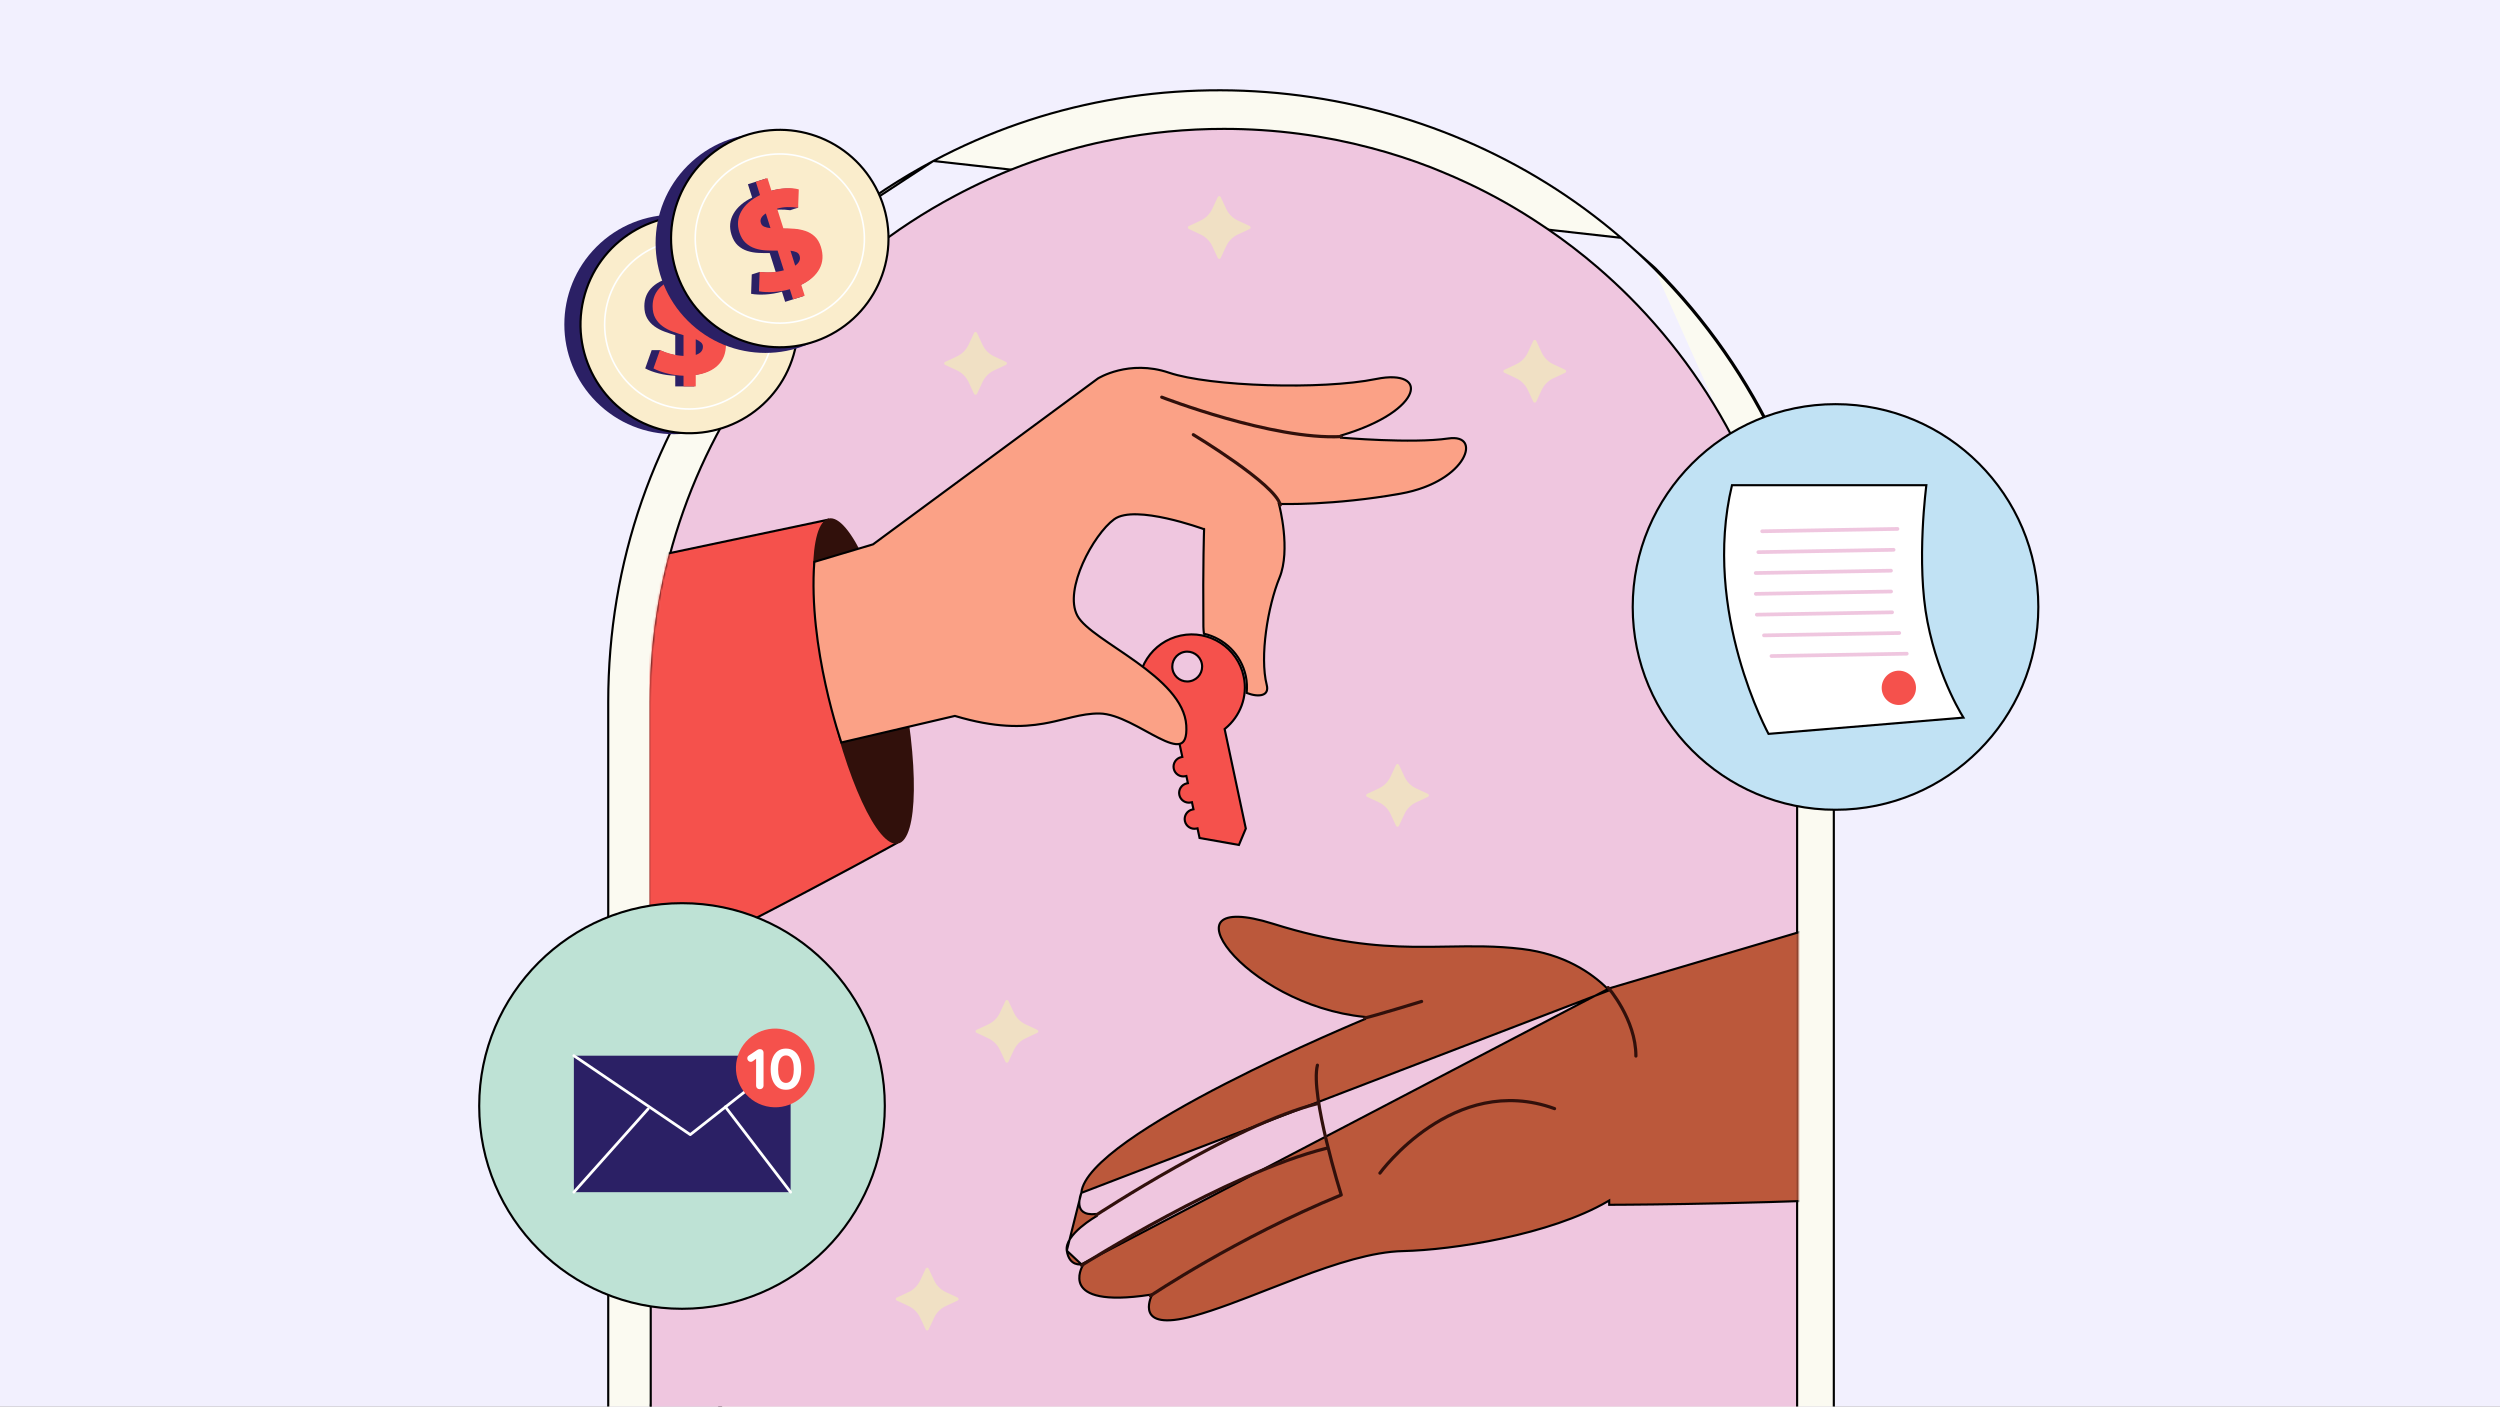 <svg width="1166" height="656" viewBox="0 0 1166 656" fill="none" xmlns="http://www.w3.org/2000/svg">
<rect x="0" y="0" width="1166" height="656" fill="#808080" stroke="none"/>
<g clip-path="url(#clip0_361_17456)">
<rect width="1166" height="656" fill="#F2F0FE"/>
<path d="M302.206 678.209V678.211H837.323C847.246 678.211 855.292 670.165 855.292 660.242V327.451C855.292 321.943 855.148 316.575 854.86 311.417M302.206 678.209L855.359 311.389M302.206 678.209H301.706M302.206 678.209H301.706M854.86 311.417L855.359 311.389M854.86 311.417C854.86 311.417 854.86 311.418 854.86 311.418L855.359 311.389M854.86 311.417C854.727 309.175 854.59 306.943 854.407 304.911L854.406 304.905C849.137 237.311 819.731 173.543 771.591 125.334M855.359 311.389C855.227 309.147 855.089 306.907 854.905 304.866C849.626 237.152 820.169 173.274 771.945 124.98M771.591 125.334C771.591 125.334 771.592 125.334 771.592 125.334L771.945 124.98M771.591 125.334C766.77 120.515 761.551 115.674 756.059 110.921M771.591 125.334L771.945 124.98M771.945 124.98L756.059 110.921M756.059 110.921C667.955 34.99 537.989 20.189 435.307 75.077M756.059 110.921L435.307 75.077M301.706 678.209C291.78 678.209 283.676 670.162 283.676 660.24V327.449C283.676 262.512 304.93 201.3 345.141 150.42L345.142 150.419M301.706 678.209L345.142 150.419M345.142 150.419C353.19 140.17 362.159 130.282 371.765 121.072L371.766 121.071M345.142 150.419L371.766 121.071M371.766 121.071C378.181 114.885 385.062 108.893 392.179 103.296L392.181 103.294M371.766 121.071L392.181 103.294M392.181 103.294C405.525 92.69 420.058 83.177 435.306 75.078L435.307 75.077M392.181 103.294L435.307 75.077M302.206 678.711H301.706V678.709L302.206 678.711Z" fill="#FBFAF1" stroke="black"/>
<path d="M838.178 327.449V659.738H303.5V327.449C303.5 264.923 324.977 207.437 360.986 161.871L360.987 161.87C368.637 152.131 376.964 142.975 385.905 134.403L385.906 134.402C391.958 128.565 398.348 123.004 404.953 117.813L404.956 117.811C417.522 107.826 431.04 98.977 445.327 91.388L445.328 91.388C465.79 80.45 487.819 72.124 511.015 66.809C513.847 66.194 516.701 65.579 519.524 65.059L519.53 65.058C536.12 61.8 553.295 60.111 570.84 60.111C594.622 60.111 617.667 63.214 639.604 69.052L639.606 69.052C649.097 71.541 658.405 74.581 667.469 78.084C667.867 78.244 668.262 78.403 668.656 78.561C670.003 79.101 671.329 79.633 672.657 80.203L672.663 80.206C676.537 81.804 680.376 83.462 684.154 85.244L684.156 85.245C696.321 90.929 707.935 97.503 718.996 104.938L719.004 104.943L719.011 104.948C719.892 105.494 720.775 106.103 721.668 106.72L721.671 106.722C729.875 112.314 737.801 118.397 745.359 124.911C750.368 129.244 755.222 133.729 759.892 138.399C803.583 182.153 832.249 240.929 837.35 306.341L837.351 306.347C837.535 308.401 837.658 310.455 837.781 312.519C838.053 317.464 838.178 322.44 838.178 327.449Z" fill="#EFC6DF" stroke="black"/>
<mask id="mask0_361_17456" style="mask-type:luminance" maskUnits="userSpaceOnUse" x="303" y="59" width="536" height="602">
<path d="M838.178 327.449V659.738H303.5V327.449C303.5 264.923 324.977 207.437 360.986 161.871L360.987 161.87C368.637 152.131 376.964 142.975 385.905 134.403L385.906 134.402C391.958 128.565 398.348 123.004 404.953 117.813L404.956 117.811C417.522 107.826 431.04 98.977 445.327 91.388L445.328 91.388C465.79 80.45 487.819 72.124 511.015 66.809C513.847 66.194 516.701 65.579 519.524 65.059L519.53 65.058C536.12 61.8 553.295 60.111 570.84 60.111C594.622 60.111 617.667 63.214 639.604 69.052L639.606 69.052C649.097 71.541 658.405 74.581 667.469 78.084C667.867 78.244 668.262 78.403 668.656 78.561C670.003 79.101 671.329 79.633 672.657 80.203L672.663 80.206C676.537 81.804 680.376 83.462 684.154 85.244L684.156 85.245C696.321 90.929 707.935 97.503 718.996 104.938L719.004 104.943L719.011 104.948C719.892 105.494 720.775 106.103 721.668 106.72L721.671 106.722C729.875 112.314 737.801 118.397 745.359 124.911C750.368 129.244 755.222 133.729 759.892 138.399C803.583 182.153 832.249 240.929 837.35 306.341L837.351 306.347C837.535 308.401 837.658 310.455 837.781 312.519C838.053 317.464 838.178 322.44 838.178 327.449Z" fill="white" stroke="white"/>
</mask>
<g mask="url(#mask0_361_17456)">
<path d="M531.544 325.853L531.056 325.957L531.544 325.853C528.694 312.456 537.245 299.284 550.641 296.433C564.04 293.582 577.212 302.133 580.063 315.532L580.552 315.428L580.063 315.532C582.062 324.929 578.376 334.141 571.407 339.835L571.171 340.028L571.234 340.326L581.046 386.438L577.837 394.083L559.476 390.841L558.622 386.827L558.517 386.339L558.029 386.443C555.572 386.964 553.157 385.397 552.635 382.941C552.112 380.485 553.68 378.07 556.136 377.548L556.625 377.443L556.521 376.954L556.031 374.65L555.926 374.161L555.437 374.266C552.982 374.788 550.566 373.22 550.044 370.764C549.521 368.308 551.089 365.893 553.545 365.37L554.034 365.266L553.93 364.777L553.426 362.408L553.322 361.919L552.833 362.023C550.377 362.546 547.962 360.978 547.439 358.522C546.917 356.066 548.485 353.651 550.941 353.128L551.43 353.024L551.326 352.535L549.702 344.905L549.639 344.607L549.344 344.527C540.661 342.163 533.544 335.251 531.544 325.853ZM546.909 312.335L546.909 312.335C547.709 316.093 551.406 318.494 555.166 317.693C558.926 316.893 561.325 313.197 560.524 309.437C559.724 305.677 556.028 303.278 552.268 304.078C548.508 304.878 546.109 308.575 546.909 312.335Z" fill="#F5514C" stroke="black"/>
<path d="M154.57 291.24L386.179 242.403L418.265 393.198L418.236 393.214C418.003 393.343 417.654 393.536 417.196 393.788C416.279 394.294 414.921 395.041 413.158 396.006C409.632 397.937 404.485 400.74 398.002 404.229C385.037 411.209 366.728 420.935 345.355 431.921C302.769 453.811 248.029 480.699 199.166 500.831L154.57 291.24Z" fill="#F5514C" stroke="black"/>
<path d="M418.824 393.459C428.294 391.444 428.748 355.864 419.839 313.989C410.93 272.113 396.03 239.8 386.561 241.815C377.091 243.83 376.637 279.41 385.546 321.285C394.455 363.16 409.355 395.474 418.824 393.459Z" fill="#31100B"/>
<path d="M625.416 203.136L625.515 204.114L625.558 203.616C625.515 204.114 625.515 204.114 625.515 204.114L625.517 204.114L625.521 204.114L625.539 204.116L625.611 204.122C625.675 204.127 625.769 204.135 625.893 204.146C626.14 204.166 626.504 204.196 626.973 204.233C627.912 204.306 629.272 204.409 630.956 204.524C634.323 204.754 638.989 205.036 644.181 205.24C654.552 205.647 667.067 205.747 675.524 204.502C679.647 203.895 682.092 204.91 683.137 206.604C684.195 208.318 683.987 210.987 682.199 214.062C678.644 220.177 669.067 227.417 653.254 230.234C637.371 233.064 623.339 234.264 613.278 234.756C608.248 235.002 604.211 235.071 601.433 235.079C600.044 235.083 598.97 235.072 598.244 235.059C597.881 235.053 597.605 235.046 597.42 235.041C597.327 235.039 597.258 235.037 597.211 235.036L597.159 235.034L597.146 235.033L597.143 235.033L597.143 235.033C597.142 235.033 597.142 235.033 597.125 235.533L597.142 235.033L596.468 235.009L596.642 235.661L596.642 235.662L596.642 235.664L596.645 235.675L596.656 235.718C596.666 235.757 596.681 235.815 596.701 235.892C596.739 236.046 596.796 236.274 596.865 236.569C597.005 237.16 597.199 238.02 597.414 239.095C597.846 241.244 598.365 244.247 598.715 247.661C599.418 254.51 599.432 262.932 596.764 269.446C594.028 276.126 591.703 285.331 590.478 294.498C589.254 303.655 589.118 312.838 590.805 319.456C591.141 320.772 591.062 321.765 590.727 322.487C590.396 323.199 589.784 323.713 588.906 324.018C587.181 324.617 584.504 324.368 581.426 323.191C581.69 320.631 581.608 317.991 581.04 315.321L581.04 315.321C578.878 305.167 571.006 297.732 561.512 295.567C561.508 295.535 561.505 295.504 561.501 295.472C561.383 294.401 561.268 293.358 561.259 292.25C561.131 277.421 561.21 266.158 561.322 258.602C561.377 254.825 561.441 251.974 561.491 250.068C561.516 249.115 561.537 248.398 561.552 247.92C561.56 247.681 561.566 247.502 561.57 247.382L561.575 247.248L561.576 247.214L561.576 247.206L561.576 247.204L561.576 247.203C561.576 247.203 561.576 247.203 561.077 247.185L561.576 247.203L561.59 246.84L561.248 246.715L561.225 246.779C561.248 246.715 561.248 246.715 561.248 246.715L561.247 246.714L561.242 246.713L561.224 246.706L561.155 246.681C561.12 246.669 561.077 246.653 561.023 246.634C560.983 246.62 560.937 246.603 560.886 246.585C560.651 246.502 560.304 246.38 559.861 246.228C558.974 245.925 557.697 245.499 556.135 245.01C553.012 244.032 548.746 242.801 544.179 241.788C539.616 240.776 534.734 239.977 530.383 239.874C526.057 239.771 522.15 240.351 519.628 242.199C514.768 245.761 508.883 253.972 505.013 262.744C503.074 267.138 501.627 271.703 501.069 275.931C500.513 280.152 500.837 284.089 502.5 287.181C503.337 288.737 504.755 290.331 506.562 291.967C508.374 293.608 510.603 295.315 513.086 297.092C515.41 298.755 517.967 300.486 520.626 302.286C520.81 302.411 520.995 302.536 521.18 302.661C524.039 304.597 527.007 306.614 529.936 308.719C535.796 312.934 541.471 317.487 545.766 322.429C550.061 327.372 552.94 332.661 553.279 338.351C553.451 341.242 553.205 343.271 552.655 344.636C552.116 345.972 551.291 346.664 550.241 346.939C549.153 347.224 547.759 347.078 546.078 346.573C544.407 346.071 542.512 345.232 540.45 344.197C538.616 343.277 536.668 342.211 534.643 341.104C534.393 340.967 534.142 340.83 533.89 340.692C531.599 339.44 529.222 338.154 526.834 336.994C522.071 334.681 517.2 332.835 512.806 332.781C508.468 332.727 504.417 333.486 500.22 334.466C499.09 334.729 497.952 335.008 496.794 335.292C493.636 336.066 490.334 336.875 486.681 337.502C476.734 339.209 464.225 339.553 445.489 333.945L445.362 333.907L445.232 333.937L392.398 346.298C392.389 346.271 392.379 346.242 392.369 346.211C392.254 345.873 392.086 345.371 391.872 344.717C391.446 343.41 390.84 341.497 390.122 339.074C388.687 334.23 386.805 327.352 385.02 319.223C381.469 303.05 378.31 281.952 379.8 262.061L407.101 253.91L407.184 253.885L407.254 253.833L512.104 176.494L512.125 176.481C512.152 176.465 512.191 176.441 512.245 176.41C512.352 176.347 512.513 176.254 512.726 176.138C513.151 175.905 513.784 175.578 514.603 175.205C516.242 174.458 518.626 173.525 521.598 172.791C527.54 171.323 535.826 170.647 545.205 173.82C554.77 177.055 572.601 179.074 591.165 179.645C609.739 180.217 629.136 179.344 641.853 176.757C648.145 175.477 652.655 175.83 655.288 177.156C656.593 177.813 657.416 178.696 657.802 179.725C658.189 180.755 658.161 181.997 657.635 183.416C656.574 186.273 653.527 189.732 648.196 193.228C642.881 196.714 635.349 200.2 625.416 203.136Z" fill="#FBA186" stroke="black"/>
<path d="M597.124 235.534C595.08 225.925 556.574 202.746 556.574 202.746" stroke="#31100B" stroke-width="1.5" stroke-miterlimit="10" stroke-linecap="round" stroke-linejoin="round"/>
<path d="M541.844 185.242C541.844 185.242 593.588 205.329 625.56 203.617" stroke="#31100B" stroke-width="1.5" stroke-miterlimit="10" stroke-linecap="round" stroke-linejoin="round"/>
<path d="M750.528 461.905L749.676 461.064C742.248 453.726 729.553 444.967 709.863 442.591C697.659 441.118 686.702 441.3 675.331 441.489C670.062 441.576 664.704 441.665 659.091 441.592C641.39 441.36 621.288 439.503 593.778 430.849C586.937 428.697 581.616 427.698 577.65 427.593C573.665 427.487 571.142 428.283 569.779 429.603C568.448 430.891 568.107 432.798 568.781 435.239C569.458 437.687 571.14 440.589 573.721 443.704C584.047 456.173 608.297 471.535 636.549 474.298L636.691 475.258L636.501 474.796C636.691 475.258 636.691 475.258 636.69 475.259L636.686 475.26L636.668 475.268L636.598 475.297L636.319 475.412C636.073 475.514 635.708 475.667 635.231 475.866C634.278 476.266 632.879 476.856 631.098 477.616C627.536 479.137 622.443 481.342 616.324 484.073C604.086 489.537 587.744 497.111 571.327 505.55C554.907 513.992 538.427 523.292 525.904 532.208C519.642 536.667 514.385 541.018 510.622 545.107C506.846 549.21 504.637 552.983 504.344 556.284L504.337 556.362L750.528 461.905ZM750.528 461.905V460.981M750.528 461.905V460.981M497.553 583.312C497.271 581.48 497.934 579.563 499.173 577.676C500.41 575.794 502.183 573.997 504.016 572.431C505.846 570.868 507.717 569.551 509.133 568.623C509.84 568.159 510.432 567.794 510.846 567.545C511.054 567.421 511.216 567.325 511.327 567.261C511.382 567.229 511.424 567.205 511.452 567.189L511.484 567.171L511.492 567.167L511.493 567.166L511.494 567.166L511.2 566.232C508.18 566.534 506.316 566.032 505.181 565.206C504.056 564.388 503.561 563.189 503.417 561.892C503.272 560.587 503.489 559.226 503.752 558.173C503.883 557.651 504.023 557.212 504.13 556.906C504.183 556.752 504.228 556.632 504.259 556.552C504.275 556.511 504.287 556.481 504.295 556.461L504.304 556.439L504.306 556.434L504.306 556.434L504.307 556.434L497.553 583.312ZM497.553 583.312C498.147 587.171 499.898 588.707 501.413 589.327C502.189 589.644 502.934 589.734 503.487 589.743C503.763 589.747 503.988 589.732 504.142 589.715C504.219 589.707 504.278 589.699 504.316 589.693C504.335 589.69 504.348 589.688 504.357 589.686L504.364 589.685M497.553 583.312L504.364 589.685M504.364 589.685L504.365 589.685L504.365 589.685L504.366 589.685L505.459 589.466L504.893 590.429L504.893 590.429L504.893 590.429L504.892 590.43L504.887 590.439C504.882 590.447 504.875 590.461 504.865 590.479C504.845 590.515 504.815 590.569 504.777 590.641C504.702 590.785 504.596 590.998 504.475 591.268C504.233 591.808 503.936 592.573 503.713 593.468C503.266 595.268 503.135 597.53 504.281 599.571C505.42 601.599 507.887 603.527 512.89 604.522C517.898 605.518 525.391 605.565 536.471 603.872L537.41 603.729L536.997 604.583L536.997 604.583L536.997 604.584L536.996 604.585L536.993 604.593L536.977 604.626C536.963 604.657 536.942 604.704 536.915 604.765C536.862 604.887 536.786 605.068 536.7 605.297C536.526 605.755 536.309 606.4 536.137 607.149C535.789 608.662 535.641 610.524 536.313 612.116C536.967 613.664 538.441 615.06 541.575 615.587C544.738 616.118 549.552 615.754 556.775 613.756C567.193 610.874 579.04 606.239 591.29 601.446C596.054 599.582 600.88 597.694 605.705 595.877C622.899 589.4 640.095 583.815 654.382 583.505C665.92 583.254 683.1 581.364 700.74 577.583C718.386 573.8 736.449 568.134 749.775 560.352L750.528 559.913V560.784V561.911L750.657 561.911C751.073 561.91 751.693 561.909 752.506 561.906C754.133 561.9 756.534 561.888 759.63 561.865C765.821 561.818 774.793 561.724 785.911 561.536C808.149 561.16 838.975 560.408 873.329 558.904C942.047 555.897 1024.84 549.882 1081.25 537.86C1087 536.635 1092.7 535.148 1098.34 533.514C1093.31 479.392 1076.5 440.456 1060.95 415.043C1053.16 402.303 1045.68 392.96 1040.15 386.805C1037.38 383.727 1035.11 381.447 1033.53 379.938C1032.73 379.183 1032.12 378.621 1031.7 378.249C1031.51 378.086 1031.37 377.959 1031.26 377.869L750.528 460.981M504.364 589.685L750.528 460.981" fill="#BB583B" stroke="black"/>
<path d="M750.027 460.605C750.027 460.605 762.985 475.413 762.985 492.535" stroke="#31100B" stroke-width="1.5" stroke-miterlimit="10" stroke-linecap="round" stroke-linejoin="round"/>
<path d="M536.547 604.365C536.547 604.365 576.96 577.218 625.55 557.32C625.55 557.32 610.97 510.801 614.443 496.809" stroke="#31100B" stroke-width="1.5" stroke-miterlimit="10" stroke-linecap="round" stroke-linejoin="round"/>
<path d="M504.461 590.174C504.461 590.174 572.331 547.138 618.606 535.57" stroke="#31100B" stroke-width="1.5" stroke-miterlimit="10" stroke-linecap="round" stroke-linejoin="round"/>
<path d="M511.25 566.729C511.25 566.729 575.572 524.464 614.444 514.746" stroke="#31100B" stroke-width="1.5" stroke-miterlimit="10" stroke-linecap="round" stroke-linejoin="round"/>
<path d="M636.5 474.794C640.356 474.023 663.03 467.082 663.03 467.082" stroke="#31100B" stroke-width="1.5" stroke-miterlimit="10" stroke-linecap="round" stroke-linejoin="round"/>
<path d="M643.594 547.139C643.594 547.139 677.838 499.939 725.038 517.059" stroke="#31100B" stroke-width="1.5" stroke-miterlimit="10" stroke-linecap="round" stroke-linejoin="round"/>
</g>
<path d="M350.606 187.516C370.6 167.523 370.6 135.106 350.606 115.112C330.612 95.119 298.196 95.119 278.202 115.112C258.208 135.106 258.208 167.523 278.202 187.516C298.196 207.51 330.612 207.51 350.606 187.516Z" fill="#2B2065"/>
<path d="M333.108 102.02C360.358 108.455 377.232 135.761 370.797 163.01C364.363 190.259 337.057 207.133 309.808 200.699C282.559 194.264 265.685 166.958 272.119 139.709C278.553 112.46 305.859 95.586 333.108 102.02Z" fill="#FAEDCC" stroke="black"/>
<path d="M336.657 155.297C335.808 153.801 334.69 152.548 333.305 151.543C331.92 150.537 330.399 149.699 328.746 149.029C327.092 148.358 325.461 147.778 323.851 147.286V138.005C324.359 138.108 324.864 138.223 325.364 138.368C326.906 138.815 328.482 139.419 330.091 140.179C330.091 140.179 333.762 140.091 333.947 140.179L336.187 132.132C334.802 131.193 332.991 130.422 330.756 129.819C328.52 129.215 326.219 128.891 323.85 128.846V122.678H323.207H322.564H321.921H321.278H320.635H318.15H317.507H316.864H316.221H315.578H314.935V129.181C310.465 129.852 306.945 131.372 304.375 133.74C301.804 136.11 300.52 139.128 300.52 142.792C300.52 145.028 300.955 146.905 301.828 148.425C302.699 149.945 303.839 151.207 305.247 152.212C306.655 153.219 308.208 154.035 309.907 154.66C311.606 155.286 313.283 155.845 314.937 156.336V165.643C314.113 165.504 313.295 165.336 312.485 165.121C310.63 164.63 309.495 164.025 307.797 163.311H303.94L300.923 171.826C302.667 172.765 304.788 173.547 307.292 174.173C309.795 174.798 312.344 175.155 314.937 175.246V180.207H315.579H316.222H316.865H317.508H318.151H320.636H321.279H321.922H322.565H323.208H323.851V174.91C328.276 174.285 331.729 172.764 334.21 170.351C336.691 167.936 337.931 164.742 337.931 160.762C337.931 158.616 337.505 156.796 336.657 155.297ZM314.597 141.719C314.597 141.191 314.719 140.719 314.938 140.294V143.045C314.72 142.651 314.597 142.213 314.597 141.719ZM323.851 160.866C323.934 161.128 323.99 161.402 323.99 161.7C323.99 162.055 323.934 162.383 323.851 162.695V160.866Z" fill="#2B2065"/>
<path d="M324.495 165.523C326.729 164.808 327.847 163.534 327.847 161.701C327.847 160.896 327.545 160.226 326.941 159.689C326.337 159.153 325.521 158.662 324.494 158.214L324.495 165.523ZM318.795 180.207V175.246C316.202 175.156 313.654 174.799 311.151 174.173C308.647 173.547 306.524 172.765 304.781 171.826L307.799 163.311C309.497 164.025 311.274 164.63 313.129 165.121C314.984 165.613 316.873 165.903 318.796 165.992V156.336C317.142 155.845 315.465 155.286 313.767 154.66C312.067 154.035 310.514 153.218 309.107 152.212C307.699 151.207 306.559 149.944 305.687 148.425C304.816 146.905 304.379 145.028 304.379 142.792C304.379 139.128 305.664 136.11 308.234 133.74C310.805 131.372 314.324 129.852 318.795 129.181V122.678H324.495V128.846C326.863 128.891 329.165 129.215 331.401 129.819C333.635 130.422 335.445 131.193 336.832 132.132L333.949 140.179C332.339 139.419 330.764 138.815 329.221 138.368C327.679 137.922 326.103 137.676 324.495 137.631V147.286C326.103 147.778 327.735 148.359 329.39 149.029C331.043 149.699 332.563 150.537 333.949 151.543C335.333 152.549 336.452 153.801 337.301 155.297C338.149 156.796 338.575 158.616 338.575 160.762C338.575 164.742 337.334 167.936 334.853 170.351C332.373 172.765 328.92 174.285 324.495 174.91V180.207H318.795ZM315.241 141.719C315.241 142.568 315.565 143.273 316.213 143.831C316.861 144.39 317.722 144.893 318.795 145.34V138.166C316.425 138.793 315.241 139.976 315.241 141.719Z" fill="#F5514C"/>
<path d="M360.481 157.038C363.644 135.485 348.735 115.449 327.182 112.286C305.629 109.123 285.593 124.031 282.43 145.583C279.267 167.136 294.175 187.172 315.728 190.335C337.281 193.498 357.318 178.59 360.481 157.038Z" stroke="#FEFFFF" stroke-width="0.75" stroke-miterlimit="10" stroke-linecap="round" stroke-linejoin="round"/>
<path d="M393.172 149.606C413.166 129.612 413.166 97.196 393.172 77.202C373.178 57.209 340.762 57.209 320.768 77.202C300.775 97.196 300.775 129.612 320.768 149.606C340.762 169.6 373.178 169.6 393.172 149.606Z" fill="#2B2065"/>
<path d="M409.516 89.576C421.492 114.885 410.683 145.11 385.374 157.085C360.065 169.06 329.84 158.252 317.865 132.943C305.889 107.634 316.698 77.409 342.007 65.434C367.316 53.458 397.541 64.267 409.516 89.576Z" fill="#FAEDCC" stroke="black"/>
<path d="M379.388 110.482C378.127 109.312 376.682 108.456 375.058 107.915C373.433 107.375 371.731 107.035 369.953 106.894C368.174 106.754 366.442 106.693 364.761 106.71L361.958 97.862C362.474 97.807 362.99 97.765 363.511 97.751C365.116 97.711 366.8 97.811 368.565 98.049C368.565 98.049 372.038 96.858 372.241 96.884L371.947 88.537C370.342 88.061 368.383 87.872 366.071 87.972C363.757 88.072 361.465 88.458 359.194 89.13L357.33 83.25L356.717 83.444L356.104 83.638L355.491 83.832L354.878 84.026L354.265 84.22L351.895 84.97L351.282 85.164L350.669 85.358L350.056 85.552L349.443 85.746L348.83 85.94L350.795 92.141C346.735 94.13 343.839 96.643 342.104 99.677C340.369 102.712 340.056 105.976 341.162 109.47C341.837 111.602 342.819 113.259 344.109 114.445C345.4 115.631 346.867 116.49 348.513 117.023C350.16 117.558 351.885 117.867 353.695 117.95C355.502 118.034 357.269 118.061 358.995 118.029L361.805 126.901C360.978 127.019 360.147 127.104 359.31 127.144C357.394 127.236 356.13 127.002 354.294 126.834L350.617 127.999L350.313 137.027C352.258 137.396 354.517 137.501 357.093 137.341C359.668 137.181 362.206 136.752 364.704 136.055L366.203 140.785L366.816 140.591L367.429 140.397L368.042 140.203L368.655 140.009L369.268 139.815L371.638 139.065L372.251 138.871L372.864 138.677L373.477 138.483L374.09 138.289L374.703 138.095L373.103 133.044C377.132 131.112 379.966 128.62 381.602 125.57C383.238 122.519 383.455 119.099 382.254 115.305C381.605 113.262 380.65 111.655 379.388 110.482ZM354.259 104.2C354.099 103.696 354.074 103.211 354.152 102.738L354.983 105.361C354.656 105.051 354.407 104.669 354.259 104.2ZM368.862 119.659C369.02 119.883 369.156 120.128 369.246 120.412C369.353 120.75 369.4 121.079 369.414 121.403L368.862 119.659Z" fill="#2B2065"/>
<path d="M370.879 123.904C372.793 122.549 373.474 120.996 372.921 119.249C372.678 118.481 372.188 117.934 371.45 117.605C370.712 117.275 369.786 117.054 368.671 116.937L370.879 123.904ZM369.879 139.624L368.38 134.894C365.881 135.591 363.344 136.02 360.769 136.18C358.193 136.339 355.933 136.234 353.989 135.866L354.293 126.837C356.128 127.006 358.005 127.046 359.921 126.954C361.838 126.863 363.726 126.569 365.586 126.074L362.67 116.869C360.946 116.9 359.179 116.873 357.371 116.79C355.562 116.707 353.835 116.398 352.19 115.863C350.543 115.33 349.076 114.471 347.786 113.285C346.495 112.1 345.513 110.442 344.838 108.31C343.732 104.816 344.044 101.553 345.78 98.516C347.515 95.483 350.412 92.97 354.471 90.981L352.507 84.78L357.939 83.059L359.803 88.939C362.074 88.266 364.366 87.88 366.68 87.781C368.993 87.681 370.951 87.869 372.556 88.346L372.237 96.887C370.473 96.649 368.789 96.549 367.183 96.589C365.578 96.629 364 96.87 362.454 97.313L365.369 106.516C367.052 106.5 368.783 106.561 370.562 106.7C372.34 106.841 374.042 107.18 375.667 107.721C377.291 108.262 378.736 109.118 379.997 110.289C381.259 111.461 382.214 113.069 382.861 115.114C384.063 118.907 383.846 122.328 382.21 125.378C380.574 128.429 377.74 130.921 373.711 132.853L375.31 137.902L369.879 139.624ZM354.869 104.006C355.125 104.816 355.647 105.389 356.434 105.726C357.22 106.063 358.193 106.284 359.35 106.385L357.184 99.545C355.115 100.859 354.342 102.344 354.869 104.006Z" fill="#F5514C"/>
<path d="M369.977 150.205C391.484 146.743 406.114 126.503 402.652 104.996C399.191 83.489 378.95 68.861 357.442 72.322C335.935 75.784 321.306 96.025 324.767 117.531C328.229 139.038 348.47 153.666 369.977 150.205Z" stroke="#FEFFFF" stroke-width="0.75" stroke-miterlimit="10" stroke-linecap="round" stroke-linejoin="round"/>
<path d="M950.676 283.088C950.676 335.328 908.328 377.676 856.088 377.676C803.849 377.676 761.5 335.328 761.5 283.088C761.5 230.849 803.849 188.5 856.088 188.5C908.328 188.5 950.676 230.849 950.676 283.088Z" fill="#C1E2F4" stroke="black"/>
<path d="M811.043 306.531C804.989 284.874 800.731 255.874 807.796 226.305H898.451C898.417 226.572 898.373 226.929 898.32 227.372C898.195 228.429 898.022 229.969 897.831 231.903C897.449 235.771 896.997 241.215 896.715 247.522C896.15 260.128 896.261 276.211 898.98 290.048C901.697 303.872 905.999 315.203 909.623 323.08C911.434 327.019 913.077 330.095 914.268 332.189C914.864 333.235 915.347 334.036 915.681 334.577C915.706 334.618 915.731 334.657 915.755 334.695L824.837 342.279C824.785 342.182 824.72 342.06 824.644 341.914C824.418 341.482 824.087 340.84 823.671 340.001C822.839 338.323 821.665 335.857 820.3 332.71C817.571 326.416 814.082 317.403 811.043 306.531Z" fill="white" stroke="black"/>
<path d="M821.88 248.655C821.406 248.655 821.02 248.276 821.012 247.802C821.001 247.321 821.385 246.927 821.864 246.92L884.958 245.82C885.441 245.748 885.833 246.192 885.841 246.673C885.85 247.153 885.468 247.548 884.989 247.555L821.896 248.653C821.889 248.655 821.885 248.655 821.88 248.655Z" fill="#EFC6DF"/>
<path d="M820.079 258.395C819.605 258.395 819.219 258.015 819.211 257.543C819.202 257.061 819.584 256.667 820.063 256.66L883.159 255.564C883.165 255.564 883.168 255.564 883.175 255.564C883.649 255.564 884.035 255.944 884.043 256.417C884.052 256.899 883.67 257.293 883.191 257.299L820.095 258.395C820.088 258.395 820.084 258.395 820.079 258.395Z" fill="#EFC6DF"/>
<path d="M818.86 268.126C818.386 268.126 818 267.747 817.992 267.273C817.983 266.791 818.365 266.397 818.845 266.391L881.938 265.295C882.403 265.245 882.811 265.667 882.822 266.147C882.831 266.629 882.449 267.023 881.969 267.03L818.876 268.126C818.871 268.126 818.867 268.126 818.86 268.126Z" fill="#EFC6DF"/>
<path d="M818.907 277.843C818.433 277.843 818.047 277.464 818.039 276.99C818.03 276.508 818.412 276.114 818.892 276.107L881.987 275.008C882.399 274.996 882.863 275.384 882.871 275.86C882.88 276.342 882.498 276.736 882.018 276.744L818.922 277.843C818.918 277.843 818.914 277.843 818.907 277.843Z" fill="#EFC6DF"/>
<path d="M819.38 287.549C818.906 287.549 818.52 287.169 818.512 286.696C818.501 286.215 818.885 285.821 819.364 285.813L882.46 284.713C882.465 284.713 882.469 284.713 882.475 284.713C882.949 284.713 883.335 285.093 883.343 285.565C883.352 286.047 882.969 286.441 882.49 286.449L819.394 287.549C819.389 287.549 819.385 287.549 819.38 287.549Z" fill="#EFC6DF"/>
<path d="M822.72 297.202C822.246 297.202 821.86 296.822 821.852 296.349C821.843 295.868 822.225 295.474 822.704 295.467L885.8 294.371C886.237 294.337 886.673 294.743 886.684 295.223C886.693 295.705 886.311 296.099 885.83 296.106L822.734 297.202C822.729 297.202 822.725 297.202 822.72 297.202Z" fill="#EFC6DF"/>
<path d="M826.212 306.853C825.738 306.853 825.352 306.473 825.344 306.001C825.335 305.519 825.717 305.125 826.196 305.118L889.292 304.018C889.757 303.923 890.165 304.39 890.175 304.871C890.184 305.351 889.801 305.747 889.322 305.753L826.226 306.853C826.221 306.853 826.218 306.853 826.212 306.853Z" fill="#EFC6DF"/>
<path d="M893.621 320.804C893.621 325.223 890.039 328.805 885.62 328.805C881.202 328.805 877.621 325.223 877.621 320.804C877.621 316.385 881.203 312.805 885.62 312.805C890.038 312.805 893.621 316.387 893.621 320.804Z" fill="#F5514C"/>
<path d="M412.676 515.83C412.676 568.07 370.328 610.419 318.088 610.419C265.849 610.419 223.5 568.07 223.5 515.83C223.5 463.591 265.849 421.242 318.088 421.242C370.328 421.242 412.676 463.591 412.676 515.83Z" fill="#BEE2D5" stroke="black"/>
<path d="M368.744 492.377H267.652V556.028H368.744V492.377Z" fill="#2B2065"/>
<path d="M321.941 529.846C321.813 529.846 321.687 529.809 321.575 529.735L267.284 492.916C266.988 492.712 266.911 492.31 267.112 492.013C267.315 491.713 267.719 491.643 268.015 491.838L321.912 528.391L368.339 491.867C368.624 491.649 369.031 491.695 369.252 491.976C369.474 492.257 369.427 492.668 369.144 492.889L322.343 529.707C322.224 529.799 322.082 529.846 321.941 529.846Z" fill="white"/>
<path d="M267.65 556.68C267.496 556.68 267.342 556.626 267.218 556.514C266.95 556.275 266.926 555.862 267.165 555.594L301.798 516.746C302.037 516.478 302.45 516.456 302.716 516.695C302.984 516.934 303.008 517.347 302.769 517.615L268.135 556.463C268.008 556.606 267.829 556.68 267.65 556.68Z" fill="white"/>
<path d="M368.739 556.682C368.544 556.682 368.351 556.592 368.222 556.426L337.801 516.642C337.584 516.356 337.638 515.95 337.924 515.729C338.202 515.516 338.614 515.566 338.835 515.851L369.256 555.634C369.473 555.922 369.419 556.327 369.134 556.547C369.017 556.636 368.878 556.682 368.739 556.682Z" fill="white"/>
<path d="M379.467 502.306C381.798 492.438 375.687 482.549 365.818 480.219C355.95 477.889 346.061 484 343.731 493.868C341.401 503.736 347.512 513.625 357.38 515.956C367.248 518.286 377.137 512.175 379.467 502.306Z" fill="#F5514C"/>
<path d="M354.352 508C353.854 508 353.445 507.849 353.124 507.546C352.804 507.226 352.644 506.835 352.644 506.372V492.921L353.018 493.508L351.069 494.949C350.82 495.145 350.509 495.243 350.135 495.243C349.708 495.243 349.334 495.083 349.014 494.762C348.694 494.442 348.534 494.059 348.534 493.615C348.534 493.045 348.81 492.583 349.361 492.227L353.204 489.665C353.382 489.54 353.578 489.451 353.791 489.398C354.023 489.344 354.236 489.318 354.432 489.318C354.948 489.318 355.357 489.478 355.66 489.798C355.962 490.101 356.113 490.483 356.113 490.946V506.372C356.113 506.835 355.944 507.226 355.606 507.546C355.286 507.849 354.868 508 354.352 508ZM366.567 508.267C365.037 508.267 363.738 507.867 362.67 507.066C361.62 506.247 360.82 505.118 360.268 503.676C359.717 502.217 359.441 500.545 359.441 498.659C359.441 496.755 359.717 495.083 360.268 493.641C360.82 492.2 361.62 491.079 362.67 490.279C363.738 489.46 365.037 489.051 366.567 489.051C368.097 489.051 369.387 489.46 370.437 490.279C371.504 491.079 372.314 492.2 372.865 493.641C373.417 495.083 373.693 496.755 373.693 498.659C373.693 500.545 373.417 502.217 372.865 503.676C372.314 505.118 371.504 506.247 370.437 507.066C369.387 507.867 368.097 508.267 366.567 508.267ZM366.567 505.064C367.314 505.064 367.955 504.833 368.488 504.37C369.04 503.89 369.467 503.178 369.769 502.235C370.072 501.274 370.223 500.082 370.223 498.659C370.223 497.218 370.072 496.026 369.769 495.083C369.467 494.14 369.04 493.437 368.488 492.974C367.955 492.494 367.314 492.254 366.567 492.254C365.837 492.254 365.197 492.494 364.645 492.974C364.094 493.437 363.667 494.14 363.364 495.083C363.062 496.026 362.91 497.218 362.91 498.659C362.91 500.082 363.062 501.274 363.364 502.235C363.667 503.178 364.094 503.89 364.645 504.37C365.197 504.833 365.837 505.064 366.567 505.064Z" fill="white"/>
<path d="M582.854 106.798L577.356 109.357C574.949 110.478 573.016 112.411 571.895 114.817L569.336 120.315C569.064 120.898 568.235 120.898 567.965 120.315L565.405 114.817C564.285 112.411 562.351 110.478 559.946 109.357L554.448 106.798C553.866 106.526 553.866 105.698 554.448 105.427L559.946 102.868C562.351 101.747 564.285 99.813 565.405 97.408L567.965 91.91C568.235 91.327 569.064 91.327 569.336 91.91L571.895 97.408C573.016 99.813 574.949 101.747 577.356 102.868L582.854 105.427C583.437 105.698 583.437 106.528 582.854 106.798Z" fill="#F0E0C4"/>
<path d="M730.014 173.843L724.518 176.402C722.11 177.523 720.177 179.456 719.056 181.862L716.497 187.359C716.225 187.943 715.396 187.943 715.126 187.359L712.567 181.862C711.446 179.456 709.513 177.521 707.107 176.402L701.609 173.843C701.026 173.571 701.026 172.743 701.609 172.472L707.107 169.912C709.513 168.792 711.447 166.858 712.567 164.453L715.126 158.955C715.396 158.372 716.225 158.372 716.497 158.955L719.056 164.453C720.177 166.858 722.11 168.792 724.518 169.912L730.014 172.472C730.597 172.742 730.597 173.571 730.014 173.843Z" fill="#F0E0C4"/>
<path d="M665.999 371.642L660.501 374.201C658.094 375.322 656.16 377.255 655.039 379.661L652.48 385.158C652.209 385.741 651.379 385.741 651.109 385.158L648.55 379.661C647.429 377.255 645.496 375.322 643.09 374.201L637.593 371.642C637.011 371.37 637.011 370.542 637.593 370.27L643.09 367.711C645.496 366.591 647.431 364.657 648.55 362.252L651.109 356.754C651.381 356.171 652.209 356.171 652.48 356.754L655.039 362.252C656.16 364.657 658.094 366.592 660.501 367.711L665.999 370.27C666.582 370.542 666.582 371.371 665.999 371.642Z" fill="#F0E0C4"/>
<path d="M469.192 170.167L463.696 172.728C461.289 173.848 459.356 175.782 458.235 178.187L455.676 183.685C455.404 184.268 454.575 184.268 454.304 183.685L451.745 178.187C450.625 175.782 448.691 173.847 446.286 172.728L440.788 170.167C440.206 169.895 440.206 169.068 440.788 168.796L446.286 166.237C448.691 165.116 450.625 163.183 451.745 160.777L454.304 155.279C454.576 154.696 455.404 154.696 455.676 155.279L458.235 160.777C459.356 163.183 461.289 165.116 463.696 166.237L469.192 168.796C469.776 169.068 469.776 169.897 469.192 170.167Z" fill="#F0E0C4"/>
<path d="M446.635 606.569L441.138 609.129C438.73 610.249 436.797 612.183 435.676 614.588L433.117 620.086C432.845 620.669 432.016 620.669 431.746 620.086L429.187 614.588C428.066 612.183 426.133 610.248 423.727 609.129L418.229 606.569C417.648 606.298 417.648 605.47 418.229 605.198L423.727 602.639C426.133 601.518 428.066 599.585 429.187 597.179L431.746 591.682C432.016 591.098 432.845 591.098 433.117 591.682L435.676 597.179C436.797 599.585 438.73 601.52 441.138 602.639L446.635 605.198C447.218 605.47 447.218 606.299 446.635 606.569Z" fill="#F0E0C4"/>
<path d="M483.833 481.704L478.337 484.263C475.93 485.384 473.996 487.317 472.875 489.723L470.316 495.221C470.045 495.804 469.215 495.804 468.945 495.221L466.386 489.723C465.265 487.317 463.332 485.384 460.926 484.263L455.428 481.704C454.847 481.432 454.847 480.605 455.428 480.333L460.926 477.774C463.332 476.653 465.265 474.72 466.386 472.314L468.945 466.816C469.217 466.233 470.045 466.233 470.316 466.816L472.875 472.314C473.996 474.72 475.93 476.655 478.337 477.774L483.833 480.333C484.416 480.603 484.416 481.432 483.833 481.704Z" fill="#F0E0C4"/>
</g>
<defs>
<clipPath id="clip0_361_17456">
<rect width="1166" height="656" fill="white"/>
</clipPath>
</defs>
</svg>
